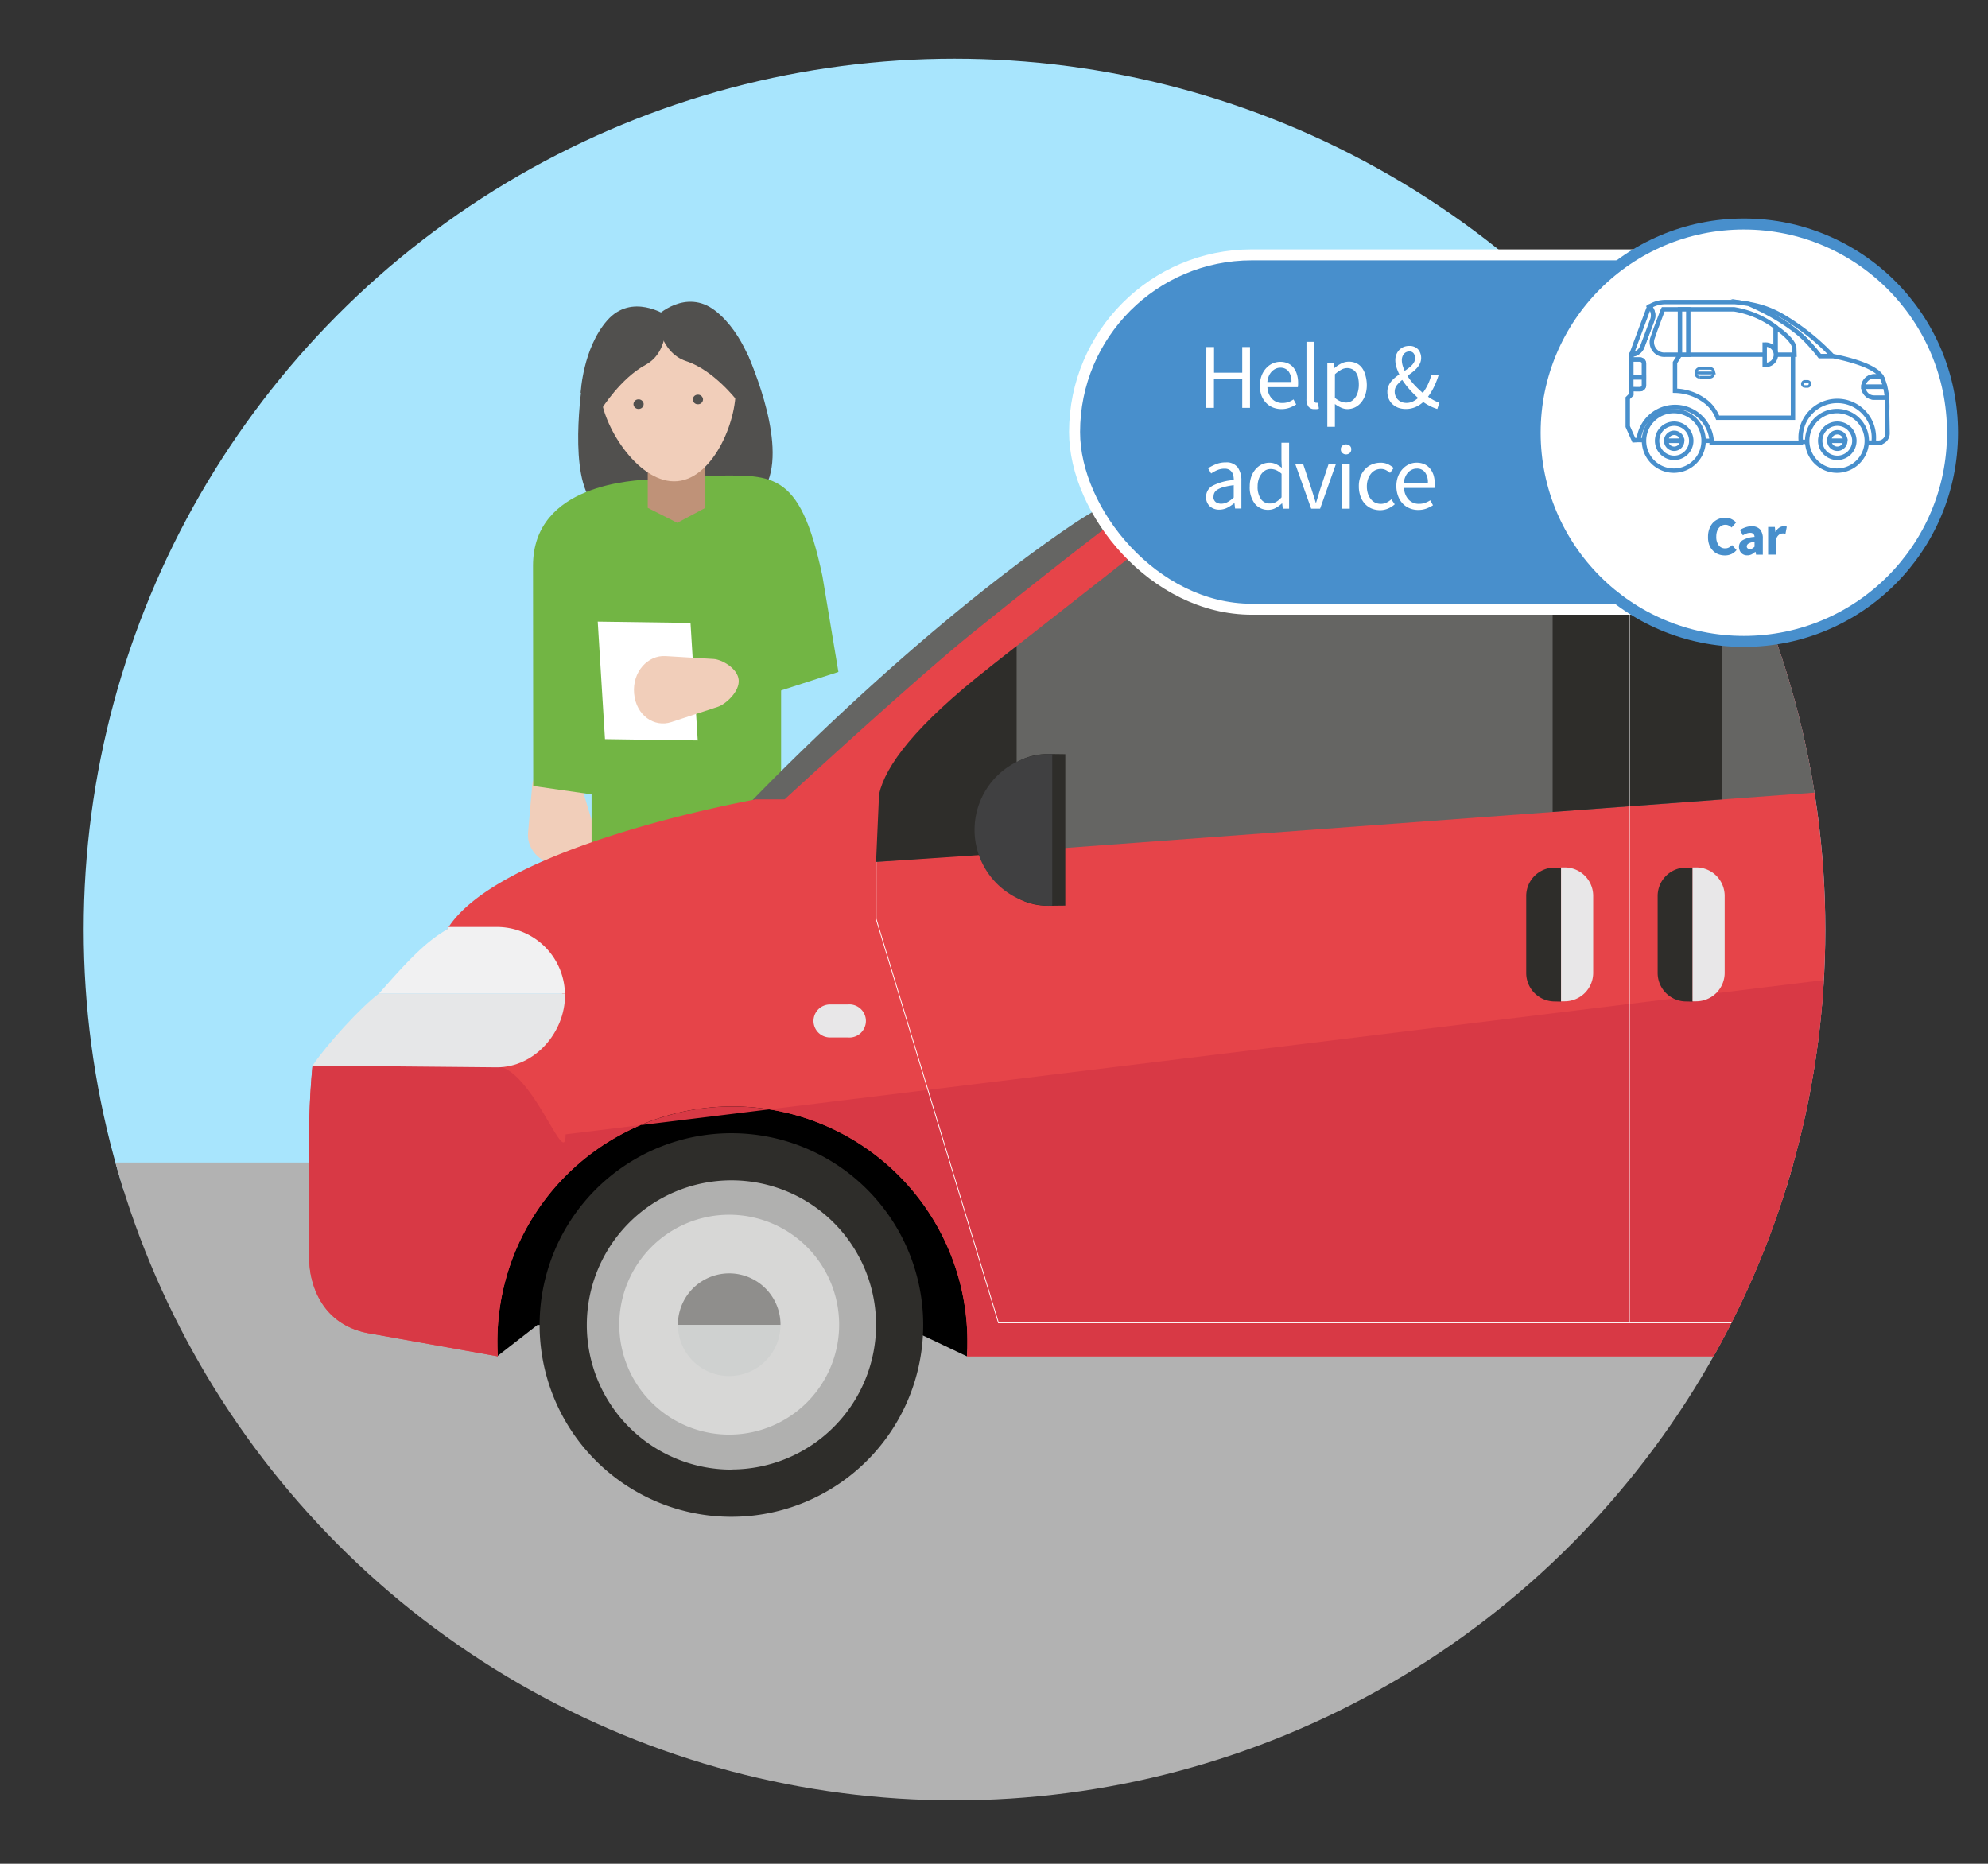 <svg xmlns="http://www.w3.org/2000/svg" xmlns:xlink="http://www.w3.org/1999/xlink" viewBox="0 0 542.52 508.59"><rect x="0" y="0" width="542.52" height="508.59" fill="#333333" stroke="none"/><defs><clipPath id="a"><circle cx="260.48" cy="253.66" r="237.64" fill="none"/></clipPath></defs><g clip-path="url(#a)"><rect x="-84.89" y="-46.86" width="674.13" height="372.1" fill="#a8e5fd"/><rect x="3.81" y="317.23" width="687.43" height="177.87" fill="#b2b2b2"/><path d="M162.15,226.13c1.41,4.7-2.08,9.57-8.05,10s-10.42-4.05-10-8.85l1.16-13.12c.19-2.15,2.67-6.47,5.89-6.66s6.56,3.77,7.18,5.87Z" fill="#f1ceba"/><polygon points="161.92 332.45 209.27 332.45 209.94 185.59 161.92 185.59 161.92 332.45" fill="#808182"/><path d="M159.16,102.64s-4,23.94,1.66,33.18,20.67,7.69,21,7.25,9.83-3,9.83-3l-10.4-39.41Z" fill="#51504e"/><path d="M203.79,96.24s10.6,22.69,5.83,35c-3.87,10-18.72,11.23-19.17,10.89s-10.27-1.23-10.27-1.23l2.31-40.54Z" fill="#51504e"/><polygon points="161.44 230.76 213.16 230.76 213.16 175.31 161.44 183.04 161.44 230.76" fill="#72b544"/><path d="M178,130.8c-4.84.22-32.54,1.22-32.54,23.6l.06,60.09L163,217l23.73-77.79c0-4.85-2.69-4.42-7.54-4.19" fill="#72b544"/><path d="M224.44,157.22c-6.29-29.79-14.1-27.42-31.5-27.42s-31.5,12.27-31.5,27.42v33.57l27.09,5.57,40.27-13Z" fill="#72b544"/><polygon points="176.77 127.43 176.77 138.59 184.83 142.67 192.49 138.59 192.49 127.32 176.77 127.43" fill="#bf9278"/><path d="M200.68,104.87c.9,9-5.7,25.53-15.83,26.44S164.91,117.14,164,108.17s6.06-21.89,16.19-22.8,19.57,10.54,20.49,19.5" fill="#f1ceba"/><path d="M175.65,110.17a1.34,1.34,0,0,1-1.26,1.42,1.38,1.38,0,0,1-1.51-1.17,1.33,1.33,0,0,1,1.24-1.43,1.38,1.38,0,0,1,1.53,1.18" fill="#51504e"/><path d="M191.85,108.89a1.34,1.34,0,0,1-1.26,1.42,1.36,1.36,0,0,1-1.51-1.17,1.32,1.32,0,0,1,1.26-1.43,1.38,1.38,0,0,1,1.51,1.18" fill="#51504e"/><path d="M181.66,86s1.41,9.82-5.45,13.54-12,12-12,12l-5.74-4.38s.56-12.11,7.24-19.72,16-1.44,16-1.44" fill="#51504e"/><path d="M179.19,86.23s.6,9.89,8.09,12.33,13.77,10.65,13.77,10.65l5.21-6.33s-3-11.81-11.06-18.08-16,1.43-16,1.43" fill="#51504e"/><rect x="442.43" y="100.68" width="8.9" height="8.9" transform="translate(893.76 210.27) rotate(-180)" fill="#231f20"/><rect x="437.97" y="100.68" width="5.73" height="8.9" transform="translate(881.68 210.27) rotate(-180)" fill="#404041"/><path d="M624.37,100.84c-20.28-.53-184.52.14-209.92,1-13.72.48-22.28,5.57-27.25,10.16H365.85s8.61-16.7,36.86-17.59,210.94-1.56,233.5-1S662.14,112,662.14,112H644.73C641.7,107,635.76,101.15,624.37,100.84Z" fill="#404041"/><path d="M263.86,370.13l-18.2-8.64-99,.08-11,8.56-7-11.88s13.34-70.78,18-70.78h76.63l45.77,37.83Z"/><path d="M223.89,220.09l-25,.8c.85-.18,4.29-.28,4.29-.28s43-45.63,88.37-76.7c17.88-12.25,39-19.08,60.94-23.71,0,0-65.11,28.9-102.32,68.17a339.09,339.09,0,0,0-26.3,31.72" fill="#656563"/><path d="M151.73,361.49A47.26,47.26,0,1,1,199,408.75a47.25,47.25,0,0,1-47.24-47.26" fill="#b0b0af"/><path d="M151.73,361.49A47.26,47.26,0,1,1,199,408.75a47.25,47.25,0,0,1-47.24-47.26" fill="#b0b0af"/><path d="M199.61,309.24a52.34,52.34,0,1,0,52.33,52.33,52.33,52.33,0,0,0-52.33-52.33m0,91.8a39.47,39.47,0,1,1,39.47-39.47A39.49,39.49,0,0,1,199.61,401" fill="#2e2d2a"/><path d="M169,361.49a30,30,0,1,1,30,30,30,30,0,0,1-30-30" fill="#d7d7d6"/><path d="M185,361.49a14,14,0,0,1,28,0s0,.05,0,.08H185s0-.05,0-.08" fill="#8f8e8c"/><path d="M199,375.5a14,14,0,0,1-14-13.93h28a14,14,0,0,1-14,13.93" fill="#cfd1d0"/><path d="M771.16,295.94v42.63l-45.93,13.11v5.91l-10.73,8.25-8.46-.68a64.13,64.13,0,0,0-128.23,1.71c0,1.1,0,2.17.1,3.26h-314c.06-1.09.08-2.16.08-3.26a64.13,64.13,0,1,0-128.25,0c0,1.1.05,2.17.09,3.26L101.59,364c-17.24-2.53-17.16-19.6-17.16-19.6V316a208.22,208.22,0,0,1,.86-25.2h49.56a18.58,18.58,0,0,0,0-37.16H122c13.09-21.49,74.77-33.73,84.26-35.5h7.86s35.16-32.41,50.94-45.15c42.16-34,58.29-44.95,58.32-45,21.83-18.43,47.83-17.66,56.06-18.43H683.83c14.38,0,24.41,22.34,24.41,22.34Z" fill="#e64449"/><path d="M748.44,236.71l22.72,59.23v42.63l-45.93,13.11v5.91l-10.73,8.25-8.46-.68a64.13,64.13,0,0,0-128.23,1.71c0,1.1,0,2.17.1,3.26h-314c.06-1.09.08-2.16.08-3.26a64.13,64.13,0,1,0-128.25,0c0,1.1.05,2.17.09,3.26L101.59,364c-17.24-2.53-17.16-19.6-17.16-19.6V316a208.22,208.22,0,0,1,.86-25.2h49.56c10.27,0,19.5,29,19.5,18.75" fill="#d83945"/><path d="M270.28,181.91l56.43-44.25s14.45-11,40.23-11H646.87c29.8,0,35.49,8.6,40.67,23.29h0c6,17.68,23,45.12-4.27,51l-47,5.12c-.12,0-37.12,2.56-19,1.22L239.08,235.21Z" fill="#656563"/><path d="M460.13,273.29a7.78,7.78,0,0,1-7.76-7.77v-21a7.76,7.76,0,0,1,7.76-7.77h1.79v36.58Z" fill="#2e2d2a"/><path d="M470.66,244.48v21a7.78,7.78,0,0,1-7.77,7.77h-1V236.71h1a7.77,7.77,0,0,1,7.77,7.77" fill="#e8e7e8"/><path d="M424.25,273.29a7.77,7.77,0,0,1-7.75-7.77v-21a7.76,7.76,0,0,1,7.75-7.77H426v36.58Z" fill="#2e2d2a"/><path d="M434.78,244.48v21a7.78,7.78,0,0,1-7.77,7.77h-1V236.71h1a7.77,7.77,0,0,1,7.77,7.77" fill="#e8e7e8"/><path d="M239.89,216.73c1.72-7.7,9.71-18.66,30.39-34.82,2.6-2,4.6-3.66,7.16-5.61v56.37l-38.36,2.54Z" fill="#2e2d2a"/><polygon points="470.01 126.61 423.71 126.61 423.71 221.57 470.01 218.15 470.01 126.61" fill="#2e2d2a"/><line x1="444.65" y1="126.61" x2="444.65" y2="360.82" fill="none" stroke="#fff" stroke-width="0.209px"/><path d="M122,253.63a3.58,3.58,0,0,1,.43-.67h13.19a18.57,18.57,0,0,1,18.55,18.18H103.41c6.91-7.85,12.47-14.06,18.62-17.51" fill="#f1f1f2"/><path d="M135.64,291.26l-50.35-.47c4-5.88,13.13-15.91,18.12-19.65H154.2c0,.14,0,.26,0,.4,0,10.27-8.31,19.72-18.58,19.72" fill="#e6e7e8"/><path d="M286.13,205.75l4.59.06v41.32c-.31,0-4.29.05-4.59.05-11.44,0-17-9.26-17-20.7s5.6-20.73,17-20.73" fill="#2e2d2a"/><path d="M286.22,205.75c.31,0,.62.06.93.06v41.32c-.31,0-.62.05-.93.05a20.72,20.72,0,0,1,0-41.43" fill="#404041"/><path d="M222,278.59a4.51,4.51,0,0,0,4.5,4.52h4.86a4.52,4.52,0,1,0,0-9h-4.86a4.51,4.51,0,0,0-4.5,4.52" fill="#e8e7e8"/><path d="M612.19,207.65V298c-46.76,14.26-47.12,63-47.12,63H272.48l-33.4-110.27V235.21" fill="none" stroke="#fff" stroke-width="0.209px"/><polygon points="190.41 202.06 165.1 201.7 163.12 169.63 188.44 169.99 190.41 202.06" fill="#fff"/><path d="M183.21,197.05c-4.66,1.54-9.62-1.81-10.16-7.77s3.76-10.53,8.57-10.24l13.14.79c2.16.13,6.54,2.5,6.83,5.71s-3.6,6.66-5.68,7.34Z" fill="#f1ceba"/></g><rect x="293.25" y="69.55" width="207.36" height="96.7" rx="48.35" fill="#488fcc" stroke="#fff" stroke-miterlimit="10" stroke-width="3px"/><path d="M329.21,94.7h2.1v7H339v-7h2.12v16.6H339v-7.82h-7.72v7.82h-2.1Z" fill="#fff"/><path d="M343.83,105.18a7.46,7.46,0,0,1,.47-2.72,6.3,6.3,0,0,1,1.24-2,5.34,5.34,0,0,1,1.76-1.28,5,5,0,0,1,2.05-.44,5.11,5.11,0,0,1,2.08.4,4.09,4.09,0,0,1,1.55,1.17,5.32,5.32,0,0,1,.94,1.82,8,8,0,0,1,.33,2.38,7.39,7.39,0,0,1-.07,1.14h-8.3a4.89,4.89,0,0,0,1.23,3.16,3.78,3.78,0,0,0,2.87,1.16,5,5,0,0,0,1.63-.26A7.28,7.28,0,0,0,353,109l.73,1.36a10.3,10.3,0,0,1-1.79.89,6.32,6.32,0,0,1-2.25.38,6.14,6.14,0,0,1-2.32-.44,5.49,5.49,0,0,1-1.87-1.27,5.86,5.86,0,0,1-1.25-2A7.35,7.35,0,0,1,343.83,105.18Zm8.6-.94a4.58,4.58,0,0,0-.79-2.9,2.73,2.73,0,0,0-2.24-1,3,3,0,0,0-1.26.27,3.56,3.56,0,0,0-1.07.76,4,4,0,0,0-.8,1.21,5.46,5.46,0,0,0-.41,1.66Z" fill="#fff"/><path d="M356.53,93.29h2.07V109a1.08,1.08,0,0,0,.18.71.54.54,0,0,0,.41.2h.18a1.31,1.31,0,0,0,.27,0l.28,1.57a2.08,2.08,0,0,1-.48.15,4.53,4.53,0,0,1-.71,0,1.93,1.93,0,0,1-1.69-.71,3.51,3.51,0,0,1-.51-2.07Z" fill="#fff"/><path d="M364.29,112.33v4.15h-2.07V99h1.72l.18,1.42h.07A9.14,9.14,0,0,1,366,99.21a4.5,4.5,0,0,1,2.08-.51,4.77,4.77,0,0,1,2.1.44,4.07,4.07,0,0,1,1.52,1.27,5.79,5.79,0,0,1,.92,2A9.82,9.82,0,0,1,373,105a8.36,8.36,0,0,1-.43,2.8,6.42,6.42,0,0,1-1.16,2.08,5,5,0,0,1-1.7,1.31,4.83,4.83,0,0,1-2,.44,4.23,4.23,0,0,1-1.71-.38,8.8,8.8,0,0,1-1.71-1Zm0-3.77a5.37,5.37,0,0,0,1.62,1,4,4,0,0,0,1.39.29,2.94,2.94,0,0,0,1.41-.34,3.17,3.17,0,0,0,1.11-1,4.54,4.54,0,0,0,.73-1.53,7.22,7.22,0,0,0,.27-2,8.7,8.7,0,0,0-.18-1.84,3.93,3.93,0,0,0-.57-1.43,2.65,2.65,0,0,0-1-.93,3.08,3.08,0,0,0-1.48-.33,3.29,3.29,0,0,0-1.58.44,9.44,9.44,0,0,0-1.71,1.23Z" fill="#fff"/><path d="M392.24,111.6a11.61,11.61,0,0,1-1.84-.72,14.11,14.11,0,0,1-2-1.18,7.79,7.79,0,0,1-2.13,1.38,6.46,6.46,0,0,1-2.65.52,5.9,5.9,0,0,1-2.06-.34,5.06,5.06,0,0,1-1.59-1,4.2,4.2,0,0,1-1-1.45,4.74,4.74,0,0,1-.36-1.86,4.08,4.08,0,0,1,.26-1.52,5.14,5.14,0,0,1,.72-1.27,8.15,8.15,0,0,1,1.05-1.07,15.13,15.13,0,0,1,1.23-.92,14.08,14.08,0,0,1-.8-2,6.61,6.61,0,0,1-.29-1.88,4.06,4.06,0,0,1,.28-1.54,3.78,3.78,0,0,1,.78-1.24A3.64,3.64,0,0,1,383,94.7a4,4,0,0,1,1.57-.3,3.14,3.14,0,0,1,2.4.91,3.65,3.65,0,0,1,.53,3.87,5.63,5.63,0,0,1-.86,1.28,9.12,9.12,0,0,1-1.2,1.11l-1.36,1a16.86,16.86,0,0,0,1.91,2.47,24.54,24.54,0,0,0,2.29,2.18,14.1,14.1,0,0,0,2.33-4.91h2a22.72,22.72,0,0,1-1.22,3.14,16.37,16.37,0,0,1-1.69,2.81,17.68,17.68,0,0,0,1.64,1,8.55,8.55,0,0,0,1.47.61Zm-11.63-4.73a3,3,0,0,0,.25,1.25,2.88,2.88,0,0,0,.7,1,3.15,3.15,0,0,0,1,.62,3.86,3.86,0,0,0,1.28.21,4.11,4.11,0,0,0,1.65-.35,6.53,6.53,0,0,0,1.51-1,25.7,25.7,0,0,1-2.34-2.33,22.93,22.93,0,0,1-2-2.6,8.63,8.63,0,0,0-1.48,1.48A2.79,2.79,0,0,0,380.61,106.87Zm1.95-8.58a5.14,5.14,0,0,0,.21,1.42,9.46,9.46,0,0,0,.57,1.49c.37-.25.73-.51,1.08-.77a8.05,8.05,0,0,0,.91-.81,3.92,3.92,0,0,0,.62-.88,2.35,2.35,0,0,0,.22-1,2.23,2.23,0,0,0-.36-1.27,1.34,1.34,0,0,0-1.2-.55,1.82,1.82,0,0,0-1.5.69A2.6,2.6,0,0,0,382.56,98.29Z" fill="#fff"/><path d="M329.14,135.64a3.41,3.41,0,0,1,1.8-3.1A15,15,0,0,1,336.7,131a6.2,6.2,0,0,0-.11-1.14,2.78,2.78,0,0,0-.41-1,2.17,2.17,0,0,0-.77-.7,2.51,2.51,0,0,0-1.24-.26,4.91,4.91,0,0,0-2,.4,9.66,9.66,0,0,0-1.66.91l-.83-1.44a13.56,13.56,0,0,1,2.1-1.08,7.06,7.06,0,0,1,2.73-.51,3.78,3.78,0,0,1,3.26,1.37,6.07,6.07,0,0,1,1,3.69v7.53h-1.72l-.17-1.46h-.05a11.41,11.41,0,0,1-1.91,1.25,4.85,4.85,0,0,1-2.17.52,3.79,3.79,0,0,1-2.59-.91A3.29,3.29,0,0,1,329.14,135.64Zm2-.16a1.77,1.77,0,0,0,.62,1.52,2.5,2.5,0,0,0,1.53.46A3.59,3.59,0,0,0,335,137a8.28,8.28,0,0,0,1.68-1.23V132.4a20,20,0,0,0-2.61.48,6.41,6.41,0,0,0-1.7.66,2.46,2.46,0,0,0-.93.87A2.22,2.22,0,0,0,331.18,135.48Z" fill="#fff"/><path d="M341.05,132.7a7.86,7.86,0,0,1,.44-2.69,6.55,6.55,0,0,1,1.18-2,5.25,5.25,0,0,1,1.69-1.29,4.74,4.74,0,0,1,2-.45,4.09,4.09,0,0,1,1.84.38,7.83,7.83,0,0,1,1.6,1l-.1-2.1v-4.73h2.09v18h-1.71l-.18-1.44h-.08a8.08,8.08,0,0,1-1.68,1.23,4.24,4.24,0,0,1-2,.52,4.56,4.56,0,0,1-3.7-1.67A7.3,7.3,0,0,1,341.05,132.7Zm2.15,0a5.86,5.86,0,0,0,.88,3.46,2.9,2.9,0,0,0,2.51,1.24,3.32,3.32,0,0,0,1.62-.42,5.85,5.85,0,0,0,1.52-1.27v-6.43a5.54,5.54,0,0,0-1.51-1,4,4,0,0,0-1.48-.29,3,3,0,0,0-1.38.34,3.52,3.52,0,0,0-1.12,1,4.81,4.81,0,0,0-.76,1.48A6.16,6.16,0,0,0,343.2,132.68Z" fill="#fff"/><path d="M353.44,126.53h2.15l2.33,7,.57,1.82.57,1.8h.1c.19-.59.37-1.19.56-1.8s.37-1.21.55-1.82l2.33-7h2l-4.35,12.29h-2.43Z" fill="#fff"/><path d="M367.33,124a1.46,1.46,0,0,1-1-.38,1.23,1.23,0,0,1-.42-1,1.21,1.21,0,0,1,.42-1,1.59,1.59,0,0,1,2,0,1.21,1.21,0,0,1,.42,1,1.23,1.23,0,0,1-.42,1A1.46,1.46,0,0,1,367.33,124Zm-1.06,2.53h2.07v12.29h-2.07Z" fill="#fff"/><path d="M370.82,132.7a7.32,7.32,0,0,1,.48-2.74,6.23,6.23,0,0,1,1.29-2,5.23,5.23,0,0,1,1.89-1.26,5.94,5.94,0,0,1,2.26-.43,4.54,4.54,0,0,1,2.09.44,6.7,6.7,0,0,1,1.5,1l-1,1.34a5.56,5.56,0,0,0-1.15-.78,2.89,2.89,0,0,0-1.33-.3,3.47,3.47,0,0,0-1.54.34,3.54,3.54,0,0,0-1.21,1,4.62,4.62,0,0,0-.8,1.51,6.16,6.16,0,0,0-.29,1.93,6.06,6.06,0,0,0,.28,1.92,4.42,4.42,0,0,0,.77,1.48,3.28,3.28,0,0,0,1.2,1,3.48,3.48,0,0,0,1.54.35,3.56,3.56,0,0,0,1.61-.37,5.88,5.88,0,0,0,1.28-.87l.93,1.36a6.65,6.65,0,0,1-1.86,1.17,5.55,5.55,0,0,1-2.13.43,6.16,6.16,0,0,1-2.28-.43,5.08,5.08,0,0,1-1.83-1.26,5.81,5.81,0,0,1-1.22-2A8,8,0,0,1,370.82,132.7Z" fill="#fff"/><path d="M381.06,132.7a7.49,7.49,0,0,1,.47-2.72,6.32,6.32,0,0,1,1.24-2,5.31,5.31,0,0,1,1.76-1.28,4.88,4.88,0,0,1,2.05-.44,5.19,5.19,0,0,1,2.09.4,4.21,4.21,0,0,1,1.54,1.16,5.48,5.48,0,0,1,1,1.83,7.94,7.94,0,0,1,.33,2.37,7.06,7.06,0,0,1-.08,1.14h-8.3a4.93,4.93,0,0,0,1.23,3.16,3.75,3.75,0,0,0,2.87,1.17,4.72,4.72,0,0,0,1.63-.27,7.54,7.54,0,0,0,1.43-.69l.74,1.36a10.78,10.78,0,0,1-1.8.89,6.32,6.32,0,0,1-2.25.38,6,6,0,0,1-2.32-.45,5.42,5.42,0,0,1-1.87-1.26,5.86,5.86,0,0,1-1.25-2A7.62,7.62,0,0,1,381.06,132.7Zm8.6-.93a4.58,4.58,0,0,0-.79-2.9,2.69,2.69,0,0,0-2.24-1,3,3,0,0,0-1.25.27,3.44,3.44,0,0,0-1.08.75,4.08,4.08,0,0,0-.79,1.22,5.39,5.39,0,0,0-.42,1.66Z" fill="#fff"/><circle cx="475.89" cy="118.08" r="56.95" fill="#fff" stroke="#488fcc" stroke-miterlimit="10" stroke-width="3px"/><path d="M466.12,146.46a6,6,0,0,1,.38-2.2,4.93,4.93,0,0,1,1-1.64,4.56,4.56,0,0,1,1.51-1,4.92,4.92,0,0,1,1.83-.35,3.59,3.59,0,0,1,1.68.39,4.86,4.86,0,0,1,1.26.91l-1.24,1.39a3.14,3.14,0,0,0-.77-.55,2,2,0,0,0-.9-.2,2.13,2.13,0,0,0-1,.22,2.5,2.5,0,0,0-.79.63,3,3,0,0,0-.52,1,4.34,4.34,0,0,0-.19,1.34,3.8,3.8,0,0,0,.65,2.39,2.1,2.1,0,0,0,1.76.85,2.13,2.13,0,0,0,1.06-.25,3,3,0,0,0,.83-.64l1.23,1.36a4.13,4.13,0,0,1-1.42,1.1,4.2,4.2,0,0,1-1.74.36,5,5,0,0,1-1.81-.32,4.13,4.13,0,0,1-1.49-1,4.42,4.42,0,0,1-1-1.6A6,6,0,0,1,466.12,146.46Z" fill="#488fcc"/><path d="M474.56,149.27a2.1,2.1,0,0,1,1-1.86,7.42,7.42,0,0,1,3.25-.9,1.23,1.23,0,0,0-.3-.8,1.17,1.17,0,0,0-.89-.3,2.77,2.77,0,0,0-1,.18,7,7,0,0,0-1,.5l-.79-1.48a7.87,7.87,0,0,1,1.53-.71,5,5,0,0,1,1.7-.28,2.93,2.93,0,0,1,2.24.83,3.75,3.75,0,0,1,.77,2.59v4.33h-1.84l-.16-.78H479a4.58,4.58,0,0,1-1,.7,2.58,2.58,0,0,1-1.18.26,2.27,2.27,0,0,1-.93-.17,2,2,0,0,1-.7-.49,2.08,2.08,0,0,1-.45-.72A2.44,2.44,0,0,1,474.56,149.27Zm2.13-.17a.63.63,0,0,0,.24.54,1,1,0,0,0,.63.18,1.26,1.26,0,0,0,.67-.17,2.92,2.92,0,0,0,.58-.47v-1.33a4,4,0,0,0-1.66.49A.92.92,0,0,0,476.69,149.1Z" fill="#488fcc"/><path d="M482.52,143.81h1.83l.15,1.32h.06a2.9,2.9,0,0,1,1-1.14,2.08,2.08,0,0,1,1.15-.37,3.59,3.59,0,0,1,.53,0,1.34,1.34,0,0,1,.37.12l-.36,1.93-.4-.09a2.63,2.63,0,0,0-.43,0,1.6,1.6,0,0,0-.89.31,2.22,2.22,0,0,0-.77,1.08v4.39h-2.24Z" fill="#488fcc"/><path d="M464.22,120.29a7.34,7.34,0,1,0-7.34,7.33,7.34,7.34,0,0,0,7.34-7.33" fill="#fff"/><polygon points="511.77 120.8 446.54 120.08 445.19 107.65 513.23 107.65 511.77 120.8" fill="#fff" stroke="#488fcc" stroke-miterlimit="10" stroke-width="1.2px"/><path d="M464.22,120.29a7.34,7.34,0,1,0-7.34,7.33,7.34,7.34,0,0,0,7.34-7.33" fill="#fff"/><path d="M509.12,120.29a7.34,7.34,0,1,0-7.33,7.33,7.33,7.33,0,0,0,7.33-7.33" fill="#fff"/><path d="M496.63,97.2h3.69l-.2,0a62.08,62.08,0,0,0-13.82-11,26.47,26.47,0,0,0-9.09-3.24s9.73,4,15.4,9.66a50,50,0,0,1,4,4.6" fill="#fff" stroke="#488fcc" stroke-miterlimit="10" stroke-width="1.2px"/><path d="M515,112.4a27.1,27.1,0,0,0-.08-3.91h-3.53a2.89,2.89,0,0,1,0-5.77h2c-2-3.34-11.61-5.24-13.08-5.52h-3.69a49.2,49.2,0,0,0-4-4.59c-5.67-5.68-15.39-9.67-15.4-9.67-1.24-.22-2.51-.39-3.78-.51H454.67a8.3,8.3,0,0,0-4.54,1.23,3.46,3.46,0,0,1,.8,3.64l-2.72,7.27a3.44,3.44,0,0,1-3,2.23v1.33h2.35a1.08,1.08,0,0,1,1.09,1.08v5.9a1.09,1.09,0,0,1-1.09,1.09h-2.35v1.45l-1,1v7.74l1.67,3.75,1.31-.11a10,10,0,0,1,19.92.27c0,.17,0,.34,0,.51h24.31c0-.17,0-.34,0-.51a10,10,0,1,1,19.92,0c0,.17,0,.34,0,.51h1.09a2.55,2.55,0,0,0,2.67-2.67Z" fill="#fff" stroke="#488fcc" stroke-miterlimit="10" stroke-width="1.2px"/><path d="M501.31,112.17a8.13,8.13,0,1,0,8.13,8.13,8.12,8.12,0,0,0-8.13-8.13" fill="#fff" stroke="#488fcc" stroke-miterlimit="10" stroke-width="1.2px"/><path d="M489.3,96.79V114H468.75a10,10,0,0,0-3.59-4.67,14.17,14.17,0,0,0-8.05-2.7V98.94l1.36-2.15" fill="#fff" stroke="#488fcc" stroke-width="1.2px"/><path d="M467.69,101.53a1,1,0,0,0-1-1h-2.81a1,1,0,0,0-1,1v.24h4.89Z" fill="#fff" stroke="#488fcc" stroke-miterlimit="10" stroke-width="0.7px"/><path d="M463.84,102.94h2.81a1,1,0,0,0,1-1v-.13H462.8v.13a1,1,0,0,0,1,1" fill="#fff" stroke="#488fcc" stroke-miterlimit="10" stroke-width="0.7px"/><path d="M513.52,102.91a2.12,2.12,0,0,0-.12-.2h-2a2.88,2.88,0,0,0-2.88,2.83h5.93a12.63,12.63,0,0,0-.94-2.63" fill="#fff" stroke="#488fcc" stroke-miterlimit="10" stroke-width="1.2px"/><path d="M511.41,108.49h3.53a21.53,21.53,0,0,0-.48-2.95h-5.93v.06a2.89,2.89,0,0,0,2.88,2.89" fill="#fff" stroke="#488fcc" stroke-miterlimit="10" stroke-width="1.2px"/><path d="M448.62,99.21a1.08,1.08,0,0,0-1.09-1.08h-2.34V103h3.43Z" fill="#fff" stroke="#488fcc" stroke-miterlimit="10" stroke-width="1.2px"/><path d="M447.53,106.2a1.09,1.09,0,0,0,1.09-1.09V103h-3.44v3.18Z" fill="#fff" stroke="#488fcc" stroke-miterlimit="10" stroke-width="1.2px"/><path d="M506.05,120.29a4.66,4.66,0,1,0-4.66,4.65,4.66,4.66,0,0,0,4.66-4.65" fill="#fff" stroke="#488fcc" stroke-miterlimit="10" stroke-width="1.2px"/><path d="M503.57,120.29a2.18,2.18,0,1,0-4.35,0h4.35" fill="#fff" stroke="#488fcc" stroke-miterlimit="10" stroke-width="1.2px"/><path d="M501.39,122.46a2.17,2.17,0,0,0,2.18-2.16h-4.35a2.17,2.17,0,0,0,2.17,2.16" fill="#fff" stroke="#488fcc" stroke-miterlimit="10" stroke-width="1.2px"/><path d="M473.33,84.41H453.88a3.51,3.51,0,0,0-.22.48l-1.79,4.78L451,92.16a3.45,3.45,0,0,0,2,4.44,3.53,3.53,0,0,0,1.53.19h30.11V89.31a25.48,25.48,0,0,0-11.4-4.9" fill="#fff" stroke="#488fcc" stroke-miterlimit="10" stroke-width="1.2px"/><path d="M489.63,94.67c-.23-1-1.28-2.52-4.06-4.65-.32-.25-.64-.48-1-.71v7.48h5.13Z" fill="#fff" stroke="#488fcc" stroke-miterlimit="10" stroke-width="1.2px"/><path d="M481.7,94.05h-.12v5.52h.12a2.77,2.77,0,1,0,0-5.53" fill="#fff" stroke="#488fcc" stroke-miterlimit="10" stroke-width="1.2px"/><path d="M450.13,83.65l-.06,0-4.88,13.12a3.46,3.46,0,0,0,3-2.24l2.72-7.27a3.48,3.48,0,0,0-.8-3.65" fill="#fff" stroke="#488fcc" stroke-miterlimit="10" stroke-width="1.2px"/><path d="M493.94,104.77a.7.7,0,0,1-.7.7h-.76a.71.71,0,0,1,0-1.41h.76a.7.7,0,0,1,.7.71" fill="#fff" stroke="#488fcc" stroke-miterlimit="10" stroke-width="0.7px"/><rect x="458.46" y="84.41" width="2.27" height="12.38" fill="#fff" stroke="#488fcc" stroke-miterlimit="10" stroke-width="1.2px"/><path d="M456.78,112.17a8.13,8.13,0,1,0,8.13,8.13,8.12,8.12,0,0,0-8.13-8.13" fill="#fff" stroke="#488fcc" stroke-miterlimit="10" stroke-width="1.2px"/><path d="M461.54,120.29a4.66,4.66,0,1,0-4.66,4.65,4.66,4.66,0,0,0,4.66-4.65" fill="#fff" stroke="#488fcc" stroke-miterlimit="10" stroke-width="1.2px"/><path d="M459.06,120.29a2.18,2.18,0,0,0-4.36,0h4.36" fill="#fff" stroke="#488fcc" stroke-miterlimit="10" stroke-width="1.2px"/><path d="M456.88,122.46a2.17,2.17,0,0,0,2.18-2.16H454.7a2.17,2.17,0,0,0,2.18,2.16" fill="#fff" stroke="#488fcc" stroke-miterlimit="10" stroke-width="1.2px"/></svg>